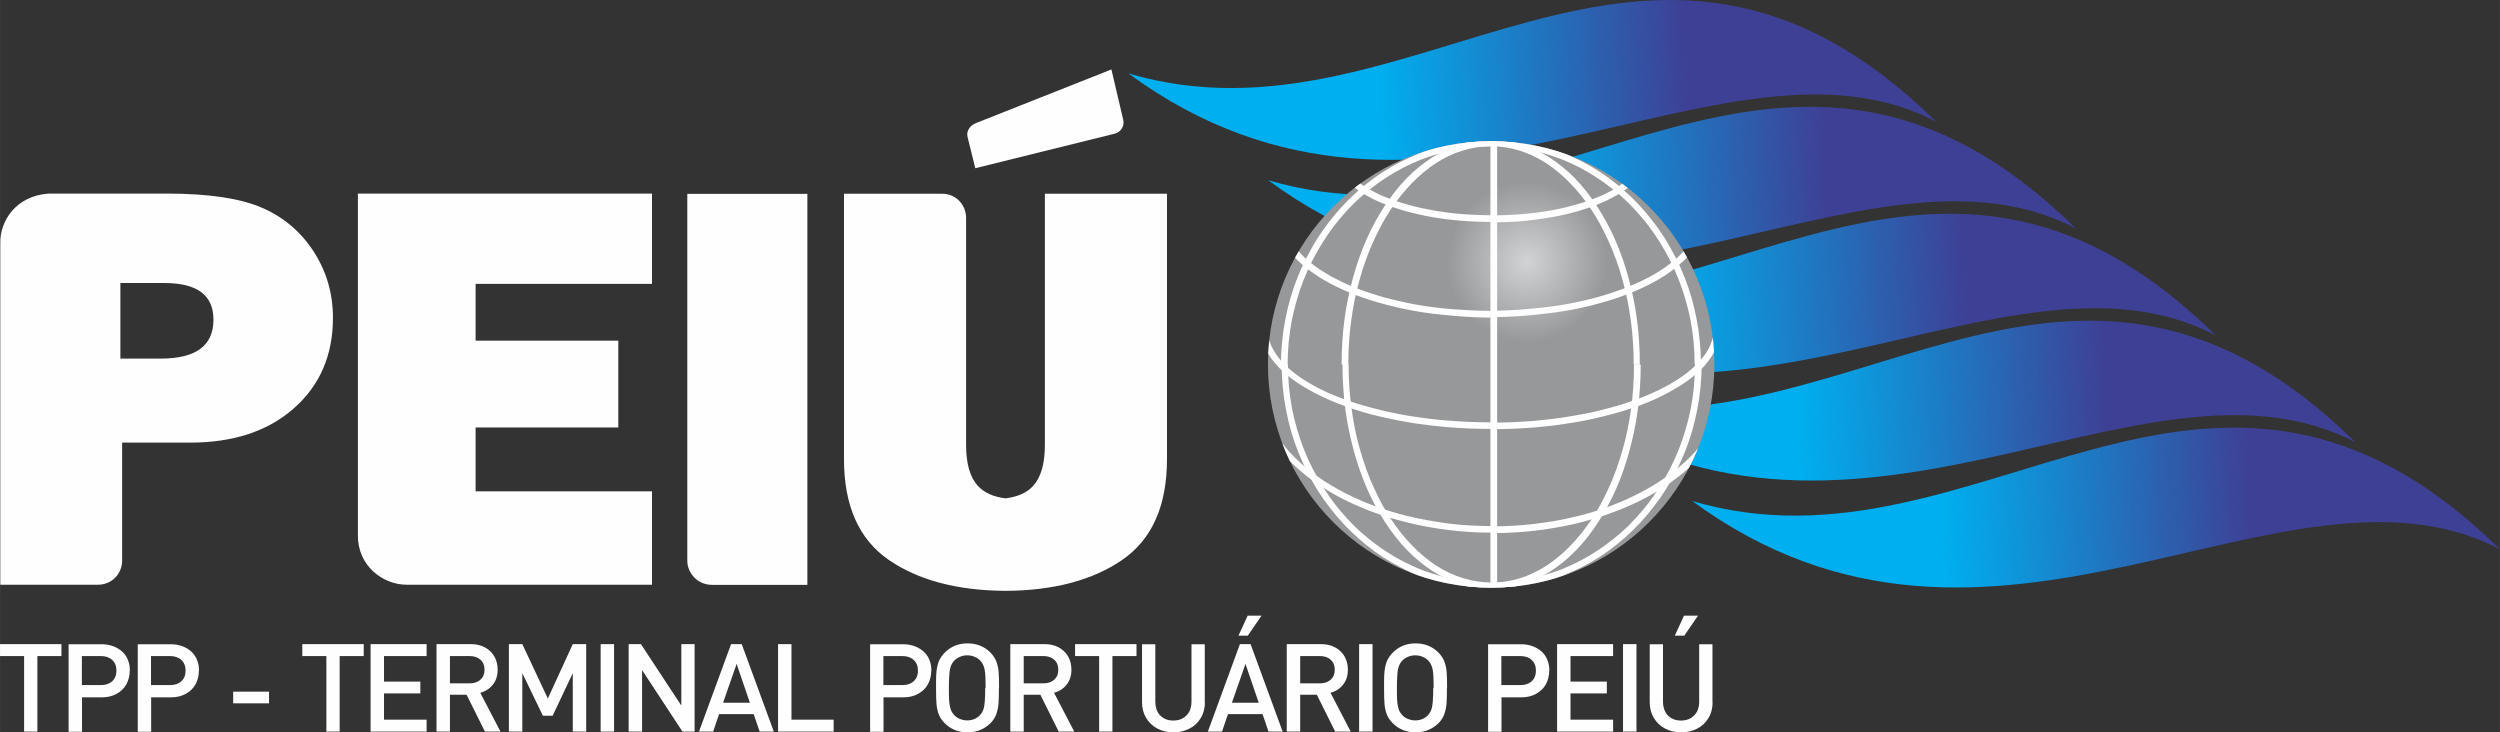 <?xml version="1.0" encoding="UTF-8"?>
<!DOCTYPE svg PUBLIC "-//W3C//DTD SVG 1.1//EN" "http://www.w3.org/Graphics/SVG/1.1/DTD/svg11.dtd">
<!-- Creator: CorelDRAW X6 -->
<svg xmlns="http://www.w3.org/2000/svg" xml:space="preserve" width="179mm" height="52.437mm" version="1.1" style="shape-rendering:geometricPrecision; text-rendering:geometricPrecision; image-rendering:optimizeQuality; fill-rule:evenodd; clip-rule:evenodd"
viewBox="0 0 17136 5020"
 xmlns:xlink="http://www.w3.org/1999/xlink">
 <rect x="0" y="0" width="17136" height="5020" fill="#333333" stroke="none"/>
 <defs>
  <style type="text/css">
   <![CDATA[
    .fil7 {fill:none}
    .fil8 {fill:#FEFEFE}
    .fil6 {fill:#FEFEFE;fill-rule:nonzero}
    .fil3 {fill:url(#id1)}
    .fil4 {fill:url(#id2)}
    .fil1 {fill:url(#id3)}
    .fil0 {fill:url(#id4)}
    .fil2 {fill:url(#id5)}
    .fil5 {fill:url(#id6)}
   ]]>
  </style>
   <clipPath id="id0">
    <path d="M10221 968c845,0 1530,685 1530,1530 0,845 -685,1530 -1530,1530 -845,0 -1530,-685 -1530,-1530 0,-845 685,-1530 1530,-1530z"/>
   </clipPath>
  <linearGradient id="id1" gradientUnits="userSpaceOnUse" x1="10399.3" y1="1215.49" x2="12521.5" y2="1125.43">
   <stop offset="0" style="stop-color:#00AFEF"/>
   <stop offset="1" style="stop-color:#3E4095"/>
  </linearGradient>
  <linearGradient id="id2" gradientUnits="userSpaceOnUse" xlink:href="#id1" x1="9440.8" y1="482.521" x2="11563" y2="392.448">
  </linearGradient>
  <linearGradient id="id3" gradientUnits="userSpaceOnUse" xlink:href="#id1" x1="12316.3" y1="2681.46" x2="14438.5" y2="2591.38">
  </linearGradient>
  <linearGradient id="id4" gradientUnits="userSpaceOnUse" xlink:href="#id1" x1="13306" y1="3414.45" x2="15428.2" y2="3324.36">
  </linearGradient>
  <linearGradient id="id5" gradientUnits="userSpaceOnUse" xlink:href="#id1" x1="11357.8" y1="1948.49" x2="13480" y2="1858.39">
  </linearGradient>
  <radialGradient id="id6" gradientUnits="objectBoundingBox" cx="58%" cy="27%" r="18%" fx="58%" fy="27%">
   <stop offset="0" style="stop-color:#D2D3D5"/>
   <stop offset="1" style="stop-color:#96989A"/>
  </radialGradient>
 </defs>
 <g id="Camada_x0020_1">
  <g id="_116264048">
   <path class="fil0" d="M17136 3765c-1473,-767 -3480,1180 -5537,-331 1962,582 3532,-1641 5537,331z"/>
   <path class="fil1" d="M16146 3032c-1473,-767 -3480,1180 -5537,-331 1962,582 3532,-1641 5537,331z"/>
   <path class="fil2" d="M15188 2299c-1473,-767 -3480,1180 -5537,-331 1962,582 3532,-1641 5537,331z"/>
   <path class="fil3" d="M14229 1566c-1473,-767 -3480,1180 -5537,-331 1962,582 3532,-1641 5537,331z"/>
   <path class="fil4" d="M13271 834c-1473,-767 -3480,1180 -5537,-331 1962,582 3532,-1641 5537,331z"/>
  </g>
  <path class="fil5" d="M10221 968c845,0 1530,685 1530,1530 0,845 -685,1530 -1530,1530 -845,0 -1530,-685 -1530,-1530 0,-845 685,-1530 1530,-1530z"/>
  <g style="clip-path:url(#id0)">
   <g id="_116266136">
    <g>
     <path id="1" class="fil6" d="M11662 2498l-46 0 0 0 -2 -77 -5 -76 -9 -75 -12 -74 -16 -72 -19 -71 -22 -70 -25 -68 -28 -66 -31 -65 -34 -63 -36 -61 -39 -59 -41 -57 -44 -54 -46 -52 -48 -50 -51 -47 -53 -44 -55 -42 -57 -39 -58 -36 -60 -33 -62 -30 -63 -27 -65 -23 -66 -20 -67 -17 -69 -13 -70 -9 -71 -6 -72 -2 0 -46 74 2 73 6 72 10 71 14 70 17 68 21 67 24 65 28 64 31 62 34 60 37 58 40 56 43 54 46 52 48 50 51 48 54 45 56 43 58 40 60 37 63 35 65 32 66 29 68 26 70 23 72 19 73 16 75 13 76 9 77 6 78 2 79 0 0zm-1440 1541l0 -46 0 0 72 -2 71 -6 70 -9 69 -13 67 -17 66 -20 65 -23 63 -27 62 -30 60 -33 58 -36 57 -39 55 -42 53 -44 51 -47 48 -50 46 -52 44 -54 41 -57 39 -59 36 -61 34 -63 31 -65 28 -66 25 -68 22 -70 19 -71 16 -72 12 -74 9 -75 5 -76 2 -77 46 0 -2 79 -6 78 -9 77 -13 76 -16 75 -19 73 -23 72 -26 70 -29 68 -32 66 -35 65 -37 63 -40 60 -43 58 -45 56 -48 54 -50 51 -52 48 -54 46 -56 43 -58 40 -60 37 -62 34 -64 31 -65 28 -67 24 -68 21 -70 17 -71 14 -72 10 -73 6 -74 2 0 0zm-1440 -1541l46 0 0 0 2 77 5 76 9 75 12 74 16 72 19 71 22 70 25 68 28 66 31 65 34 63 36 61 39 59 41 57 44 54 46 52 48 50 51 47 53 44 55 42 57 39 58 36 60 33 62 30 63 27 65 23 66 20 67 17 69 13 70 9 71 6 72 2 0 46 -74 -2 -73 -6 -72 -10 -71 -14 -70 -17 -68 -21 -67 -24 -65 -28 -64 -31 -62 -34 -60 -37 -58 -40 -56 -43 -54 -46 -52 -48 -50 -51 -48 -54 -45 -56 -43 -58 -40 -60 -37 -63 -35 -65 -32 -66 -29 -68 -26 -70 -23 -72 -19 -73 -16 -75 -13 -76 -9 -77 -6 -78 -2 -79 0 0zm1440 -1541l0 46 0 0 -72 2 -71 6 -70 9 -69 13 -67 17 -66 20 -65 23 -63 27 -62 30 -60 33 -58 36 -57 39 -55 42 -53 44 -51 47 -48 50 -46 52 -44 54 -41 57 -39 59 -36 61 -34 63 -31 65 -28 66 -25 68 -22 70 -19 71 -16 72 -12 74 -9 75 -5 76 -2 77 -46 0 2 -79 6 -78 9 -77 13 -76 16 -75 19 -73 23 -72 26 -70 29 -68 32 -66 35 -65 37 -63 40 -60 43 -58 45 -56 48 -54 50 -51 52 -48 54 -46 56 -43 58 -40 60 -37 62 -34 64 -31 65 -28 67 -24 68 -21 70 -17 71 -14 72 -10 73 -6 74 -2 0 0z"/>
    </g>
    <g>
     <path class="fil6" d="M11244 2498l-46 0 0 0 -1 -77 -4 -76 -6 -75 -9 -74 -11 -73 -13 -71 -16 -70 -18 -68 -20 -67 -22 -65 -24 -63 -26 -61 -28 -59 -29 -57 -31 -54 -33 -52 -34 -49 -36 -47 -37 -44 -38 -41 -40 -39 -41 -36 -42 -33 -43 -30 -44 -26 -45 -23 -46 -20 -47 -16 -48 -13 -48 -9 -49 -6 -50 -2 0 -45 53 2 53 6 52 10 51 14 50 17 49 21 48 25 47 28 45 31 44 34 43 37 41 40 40 43 38 46 37 49 35 51 34 54 32 56 30 58 28 60 26 62 24 64 22 66 20 68 18 70 16 71 14 73 11 74 9 76 6 77 4 78 1 79 0 0zm-1023 1541l0 -45 0 0 50 -2 49 -6 48 -9 48 -13 47 -16 46 -20 45 -23 44 -26 43 -30 42 -33 41 -36 40 -39 38 -41 37 -44 36 -47 34 -49 33 -52 31 -54 29 -57 28 -59 26 -61 24 -63 22 -65 20 -66 18 -68 16 -70 13 -71 11 -73 9 -74 6 -75 4 -76 1 -77 46 0 -1 79 -4 78 -6 77 -9 76 -11 74 -14 73 -16 71 -18 70 -20 68 -22 66 -24 64 -26 62 -28 60 -30 58 -32 56 -34 54 -35 51 -37 49 -38 46 -40 43 -41 40 -43 37 -44 34 -45 31 -47 28 -48 25 -49 21 -50 17 -51 14 -52 10 -53 6 -53 2 0 0zm-1023 -1541l46 0 0 0 1 77 4 76 6 75 9 74 11 73 13 71 16 70 18 68 20 66 22 65 24 63 26 61 28 59 29 57 31 54 33 52 34 49 36 47 37 44 38 41 40 39 41 36 42 33 43 30 44 26 45 23 46 20 47 16 48 13 48 9 49 6 50 2 0 45 -53 -2 -53 -6 -52 -10 -51 -14 -50 -17 -49 -21 -48 -25 -47 -28 -45 -31 -44 -34 -43 -37 -41 -40 -40 -43 -38 -46 -37 -49 -35 -51 -34 -54 -32 -56 -30 -58 -28 -60 -26 -62 -24 -64 -22 -66 -20 -68 -18 -70 -16 -71 -14 -73 -11 -74 -9 -76 -6 -77 -4 -78 -1 -79 0 0zm1023 -1541l0 45 0 0 -50 2 -49 6 -48 9 -48 13 -47 16 -46 20 -45 23 -44 26 -43 30 -42 33 -41 36 -40 39 -38 41 -37 44 -36 47 -34 49 -33 52 -31 54 -29 57 -28 59 -26 61 -24 63 -22 65 -20 67 -18 68 -16 70 -13 71 -11 73 -9 74 -6 75 -4 76 -1 77 -46 0 1 -79 4 -78 6 -77 9 -76 11 -74 14 -73 16 -71 18 -70 20 -68 22 -66 24 -64 26 -62 28 -60 30 -58 32 -56 34 -54 35 -51 37 -49 38 -46 40 -43 41 -40 43 -37 44 -34 45 -31 47 -28 48 -25 49 -21 50 -17 51 -14 52 -10 53 -6 53 -2 0 0z"/>
    </g>
    <g>
     <path class="fil6" d="M10227 3653l0 -45 0 0 72 -1 71 -3 70 -5 69 -7 68 -9 67 -10 66 -12 64 -14 63 -15 62 -17 60 -19 59 -20 57 -22 56 -23 54 -25 52 -26 51 -27 49 -29 47 -30 45 -31 43 -32 41 -33 39 -34 36 -35 34 -36 32 -37 29 -38 27 -39 24 -40 22 -40 19 -41 16 -42 46 14 -17 44 -20 43 -23 43 -25 42 -28 41 -31 40 -33 39 -35 38 -38 37 -40 36 -42 34 -44 33 -46 32 -48 31 -50 29 -52 28 -54 27 -56 25 -57 24 -59 22 -60 21 -62 19 -63 18 -65 16 -66 14 -67 12 -68 11 -69 9 -70 7 -71 5 -72 3 -73 1 0 0zm-1631 -904l47 -9 12 45 15 44 18 44 21 43 24 42 27 41 30 40 32 40 35 39 38 37 40 36 43 35 45 34 47 33 50 31 52 30 54 29 56 27 58 26 60 24 61 22 63 21 65 19 66 17 68 15 69 13 70 12 71 10 73 8 74 5 75 3 76 1 0 45 -77 -1 -76 -3 -75 -6 -74 -8 -73 -10 -72 -12 -70 -14 -69 -16 -68 -18 -66 -19 -64 -21 -63 -23 -61 -25 -59 -26 -57 -28 -55 -29 -53 -31 -51 -32 -49 -34 -47 -35 -44 -37 -42 -38 -39 -39 -37 -40 -34 -41 -31 -43 -28 -44 -25 -45 -22 -46 -19 -46 -16 -47 -13 -48z"/>
    </g>
    <g>
     <path class="fil6" d="M10216 2942l0 -45 0 0 76 -1 75 -2 74 -4 73 -5 71 -7 70 -8 69 -10 67 -11 66 -12 64 -13 62 -15 61 -16 59 -17 57 -18 55 -19 52 -20 50 -21 48 -22 45 -23 43 -24 40 -24 38 -25 35 -26 32 -27 29 -27 26 -28 23 -28 20 -28 17 -29 13 -29 10 -29 7 -30 45 8 -8 34 -12 34 -15 33 -19 32 -22 32 -25 31 -28 30 -31 29 -34 28 -37 27 -39 26 -42 25 -44 25 -47 24 -49 23 -52 22 -54 21 -56 19 -58 18 -60 17 -62 16 -63 15 -65 14 -67 12 -68 11 -70 10 -71 8 -72 7 -74 5 -75 4 -76 2 -77 1 0 0zm-1565 -612l45 -11 9 29 12 29 15 28 18 28 21 28 24 27 27 27 30 26 33 26 35 25 38 24 41 24 43 23 45 22 48 21 50 20 52 19 54 18 56 17 58 16 60 15 61 14 63 13 65 12 66 10 67 9 69 8 70 6 71 5 72 4 73 2 74 1 0 45 -75 -1 -74 -2 -73 -4 -72 -5 -71 -7 -70 -8 -68 -9 -67 -11 -66 -12 -64 -13 -62 -14 -61 -15 -59 -17 -57 -18 -55 -19 -53 -20 -51 -21 -49 -22 -47 -23 -45 -24 -42 -25 -40 -25 -37 -26 -35 -27 -32 -28 -29 -29 -26 -30 -23 -30 -20 -31 -17 -32 -14 -33 -10 -33z"/>
    </g>
    <g>
     <path class="fil6" d="M10221 2176l0 -46 0 0 57 -1 57 -2 56 -3 55 -4 55 -5 54 -5 53 -6 52 -7 52 -8 51 -9 50 -10 49 -11 48 -12 46 -12 45 -13 44 -14 43 -15 42 -15 40 -16 39 -17 38 -17 36 -18 35 -18 33 -19 32 -20 30 -20 28 -21 27 -21 25 -21 23 -22 21 -22 19 -23 36 29 -21 24 -23 24 -25 23 -26 23 -28 22 -30 22 -31 21 -33 20 -34 20 -36 19 -37 18 -39 18 -40 17 -41 16 -43 16 -44 15 -45 14 -46 13 -47 13 -49 12 -50 11 -51 10 -51 9 -52 8 -53 7 -54 6 -55 6 -56 5 -56 4 -57 3 -58 2 -58 1 0 0zm-1364 -435l35 -29 20 22 21 22 23 22 25 21 27 21 28 20 30 20 32 19 33 19 35 18 36 18 37 17 39 16 40 16 41 15 43 14 44 14 45 13 46 12 47 11 48 11 49 10 50 9 51 8 52 7 53 6 54 5 54 4 55 3 56 3 56 2 57 1 0 46 -58 -1 -57 -2 -57 -3 -56 -4 -55 -5 -54 -5 -54 -6 -53 -7 -52 -8 -51 -9 -50 -10 -49 -11 -48 -12 -47 -12 -46 -13 -45 -14 -44 -15 -43 -15 -41 -16 -40 -17 -39 -18 -37 -18 -36 -19 -34 -19 -33 -20 -31 -21 -30 -21 -28 -22 -27 -22 -25 -23 -23 -24 -21 -24z"/>
    </g>
    <g>
     <path class="fil6" d="M10221 1522l0 -46 0 0 37 0 37 -1 37 -1 36 -2 36 -2 36 -3 35 -3 35 -4 34 -4 34 -5 33 -5 32 -6 32 -6 31 -7 31 -7 30 -8 29 -8 29 -8 28 -9 27 -9 26 -9 26 -10 25 -10 24 -10 23 -11 22 -11 21 -11 20 -12 19 -12 18 -12 17 -12 16 -13 29 36 -18 14 -19 13 -20 13 -21 13 -21 12 -22 12 -23 12 -24 11 -25 11 -26 11 -27 10 -27 10 -28 9 -29 9 -29 9 -30 8 -31 8 -31 7 -32 7 -33 6 -33 6 -34 5 -34 5 -35 5 -35 4 -36 4 -36 3 -37 2 -37 2 -37 1 -38 1 -38 0 0 0zm-933 -234l28 -36 17 12 18 12 19 12 19 11 20 11 21 11 22 11 23 10 24 10 25 10 25 9 26 9 27 9 28 8 28 8 29 8 30 7 30 7 31 6 31 6 32 6 32 5 33 5 33 4 34 4 34 3 35 3 35 2 36 2 36 1 36 1 37 0 0 46 -37 0 -37 -1 -37 -1 -36 -2 -36 -2 -35 -3 -35 -3 -35 -4 -34 -4 -34 -5 -33 -5 -33 -6 -32 -6 -32 -7 -31 -7 -30 -7 -30 -8 -29 -8 -28 -9 -28 -9 -27 -9 -26 -10 -26 -10 -25 -10 -24 -11 -23 -11 -22 -12 -22 -12 -21 -12 -20 -13 -19 -13 -18 -13z"/>
    </g>
    <g>
     <polygon class="fil6" points="10216,3995 10216,961 10262,961 10262,3995 "/>
    </g>
   </g>
  </g>
  <path class="fil7" d="M10221 968c845,0 1530,685 1530,1530 0,845 -685,1530 -1530,1530 -845,0 -1530,-685 -1530,-1530 0,-845 685,-1530 1530,-1530z"/>
  <path class="fil6" d="M421 4497l-165 0 0 518 -91 0 0 -518 -165 0 0 -82 421 0 0 82zm468 100c0,35 -8,66 -23,94 -16,28 -38,49 -67,65 -29,16 -63,24 -101,24l-136 0 0 236 -92 0 0 -600 228 0c28,0 55,5 79,14 24,9 45,22 62,38 17,16 30,35 38,57 9,22 13,46 13,73zm-91 0c0,-31 -10,-56 -29,-73 -19,-18 -45,-27 -77,-27l-131 0 0 199 131 0c32,0 58,-9 77,-26 19,-18 29,-42 29,-73zm565 0c0,35 -8,66 -23,94 -16,28 -38,49 -67,65 -29,16 -63,24 -101,24l-136 0 0 236 -92 0 0 -600 228 0c28,0 55,5 79,14 24,9 45,22 62,38 17,16 30,35 38,57 9,22 13,46 13,73zm-91 0c0,-31 -10,-56 -29,-73 -19,-18 -45,-27 -77,-27l-131 0 0 199 131 0c32,0 58,-9 77,-26 19,-18 29,-42 29,-73zm572 224l-246 0 0 -80 246 0 0 80zm649 -324l-165 0 0 518 -91 0 0 -518 -165 0 0 -82 421 0 0 82zm431 518l-384 0 0 -600 384 0 0 82 -292 0 0 175 249 0 0 81 -249 0 0 180 292 0 0 82zm506 0l-106 0 -126 -253 -114 0 0 253 -92 0 0 -600 233 0c37,0 69,7 98,22 28,15 50,36 65,62 15,26 23,57 23,91 0,41 -11,76 -33,103 -22,28 -51,46 -86,56l138 265zm-109 -424c0,-29 -9,-52 -28,-69 -19,-17 -43,-25 -74,-25l-135 0 0 187 135 0c31,0 55,-8 74,-25 19,-17 28,-39 28,-68zm697 424l-92 0 0 -401 -138 292 -67 0 -141 -292 0 401 -92 0 0 -600 92 0 175 373 171 -373 92 0 0 600zm191 0l-92 0 0 -600 92 0 0 600zm552 0l-83 0 -277 -422 0 422 -92 0 0 -600 84 0 277 421 0 -421 91 0 0 600zm543 0l-97 0 -41 -120 -237 0 -41 120 -97 0 220 -600 73 0 220 600zm-164 -198l-91 -266 -93 266 184 0zm573 198l-380 0 0 -600 92 0 0 518 289 0 0 82zm670 -418c0,35 -8,66 -23,94 -16,28 -38,49 -67,65 -29,16 -63,24 -101,24l-136 0 0 236 -92 0 0 -600 228 0c28,0 55,5 79,14 24,9 45,22 62,38 17,16 30,35 38,57 9,22 13,46 13,73zm-91 0c0,-31 -10,-56 -29,-73 -19,-18 -45,-27 -77,-27l-131 0 0 199 131 0c32,0 58,-9 77,-26 19,-18 29,-42 29,-73zm555 118c0,47 -1,84 -3,109 -2,25 -7,49 -15,71 -8,22 -21,43 -39,61 -43,43 -96,64 -158,64 -63,0 -115,-21 -158,-64 -19,-19 -32,-40 -40,-61 -8,-22 -13,-45 -15,-70 -2,-25 -3,-62 -3,-109 0,-37 0,-65 1,-87 1,-21 3,-41 7,-59 4,-18 9,-35 17,-50 8,-15 19,-31 34,-46 42,-43 95,-64 157,-64 63,0 115,21 158,64 18,19 32,40 40,62 8,22 13,45 15,70 2,25 3,61 3,109zm-91 0c0,-60 -2,-102 -7,-126 -5,-24 -14,-44 -29,-60 -10,-11 -24,-20 -40,-27 -16,-7 -32,-10 -50,-10 -17,0 -34,3 -50,10 -16,7 -29,16 -40,27 -15,16 -24,36 -29,60 -4,24 -7,66 -7,126 0,32 0,57 1,76 1,19 3,36 6,50 3,14 6,25 10,33 4,8 10,17 19,27 11,12 24,21 40,27 16,7 32,10 49,10 36,0 66,-12 89,-37 10,-11 17,-23 22,-37 5,-14 8,-32 10,-56 2,-24 3,-55 3,-94zm607 300l-106 0 -126 -253 -114 0 0 253 -92 0 0 -600 233 0c37,0 69,7 98,22 28,15 50,36 65,62 15,26 23,57 23,91 0,41 -11,76 -33,103 -22,28 -51,46 -86,56l138 265zm-109 -424c0,-29 -9,-52 -28,-69 -19,-17 -43,-25 -74,-25l-135 0 0 187 135 0c31,0 55,-8 74,-25 19,-17 28,-39 28,-68zm536 -94l-165 0 0 518 -91 0 0 -518 -165 0 0 -82 421 0 0 82zm469 316c0,41 -9,77 -28,108 -19,32 -44,56 -77,73 -33,17 -70,26 -111,26 -41,0 -77,-9 -110,-26 -33,-17 -58,-42 -77,-73 -19,-32 -28,-68 -28,-108l0 -397 91 0 0 393c0,26 5,49 15,69 10,20 25,35 43,45 19,11 40,16 65,16 25,0 47,-5 66,-16 19,-11 33,-26 44,-45 10,-20 15,-43 15,-69l0 -393 91 0 0 397zm533 202l-97 0 -41 -120 -237 0 -41 120 -97 0 220 -600 73 0 220 600zm-164 -198l-91 -266 -93 266 184 0zm19 -597l-94 137 -64 0 63 -137 95 0zm611 795l-106 0 -126 -253 -114 0 0 253 -92 0 0 -600 233 0c37,0 69,7 98,22 28,15 50,36 65,62 15,26 23,57 23,91 0,41 -11,76 -33,103 -22,28 -51,46 -86,56l138 265zm-109 -424c0,-29 -9,-52 -28,-69 -19,-17 -43,-25 -74,-25l-135 0 0 187 135 0c31,0 55,-8 74,-25 19,-17 28,-39 28,-68zm259 424l-92 0 0 -600 92 0 0 600zm510 -300c0,47 -1,84 -3,109 -2,25 -7,49 -15,71 -8,22 -21,43 -39,61 -43,43 -96,64 -158,64 -63,0 -115,-21 -158,-64 -19,-19 -32,-40 -40,-61 -8,-22 -13,-45 -15,-70 -2,-25 -3,-62 -3,-109 0,-37 0,-65 1,-87 1,-21 3,-41 7,-59 4,-18 9,-35 17,-50 8,-15 19,-31 34,-46 42,-43 95,-64 157,-64 63,0 115,21 158,64 18,19 32,40 40,62 8,22 13,45 15,70 2,25 3,61 3,109zm-91 0c0,-60 -2,-102 -7,-126 -5,-24 -14,-44 -29,-60 -10,-11 -24,-20 -40,-27 -16,-7 -32,-10 -50,-10 -17,0 -34,3 -50,10 -16,7 -29,16 -40,27 -15,16 -24,36 -29,60 -4,24 -7,66 -7,126 0,32 0,57 1,76 1,19 3,36 6,50 3,14 6,25 10,33 4,8 10,17 19,27 11,12 24,21 40,27 16,7 32,10 49,10 36,0 66,-12 89,-37 10,-11 17,-23 22,-37 5,-14 8,-32 10,-56 2,-24 3,-55 3,-94zm792 -118c0,35 -8,66 -23,94 -16,28 -38,49 -67,65 -29,16 -63,24 -101,24l-136 0 0 236 -92 0 0 -600 228 0c28,0 55,5 79,14 24,9 45,22 62,38 17,16 30,35 38,57 9,22 13,46 13,73zm-91 0c0,-31 -10,-56 -29,-73 -19,-18 -45,-27 -77,-27l-131 0 0 199 131 0c32,0 58,-9 77,-26 19,-18 29,-42 29,-73zm529 418l-384 0 0 -600 384 0 0 82 -292 0 0 175 249 0 0 81 -249 0 0 180 292 0 0 82zm160 0l-92 0 0 -600 92 0 0 600zm522 -202c0,41 -9,77 -28,108 -19,32 -44,56 -77,73 -33,17 -70,26 -111,26 -41,0 -77,-9 -110,-26 -33,-17 -58,-42 -77,-73 -19,-32 -28,-68 -28,-108l0 -397 91 0 0 393c0,26 5,49 15,69 10,20 25,35 43,45 19,11 40,16 65,16 25,0 47,-5 66,-16 19,-11 33,-26 44,-45 10,-20 15,-43 15,-69l0 -393 91 0 0 397zm-100 -593l-94 137 -65 0 63 -137 95 0z"/>
  <path class="fil8" d="M6689 844l929 -368 81 345c10,42 -15,84 -57,95l-957 237 -53 -214c-10,-42 17,-79 57,-95zm-5864 1614l275 0c243,0 363,-88 363,-267 0,-168 -112,-251 -336,-251l-302 0 0 518zm12 576l0 810c0,84 -66,163 -164,164l-671 0 0 -2344c-3,-148 107,-322 331,-337l814 0c285,0 502,33 651,98 149,65 266,166 353,301 87,135 131,286 131,453 0,255 -89,462 -267,619 -178,158 -416,236 -713,236l-465 0zm3632 334l0 640 -1684 0c-159,-1 -333,-127 -332,-338l0 -2343 2016 0 0 619 -1209 0 0 389 978 0 0 595 -978 0 0 438 1209 0zm2423 682c-331,-2 -597,-73 -800,-212 -205,-141 -307,-372 -307,-691l0 -1819 670 0c98,-1 166,76 167,164l0 1558c0,129 27,222 81,281 43,46 106,75 189,85 83,-10 146,-38 189,-85 54,-59 81,-152 81,-281l0 -1722 837 0 0 1819c0,319 -102,550 -307,691 -202,139 -469,210 -799,212zm-1358 -2722l0 2681 -654 0c-106,-1 -169,-88 -169,-164l0 -2516 822 0z"/>
 </g>
</svg>
